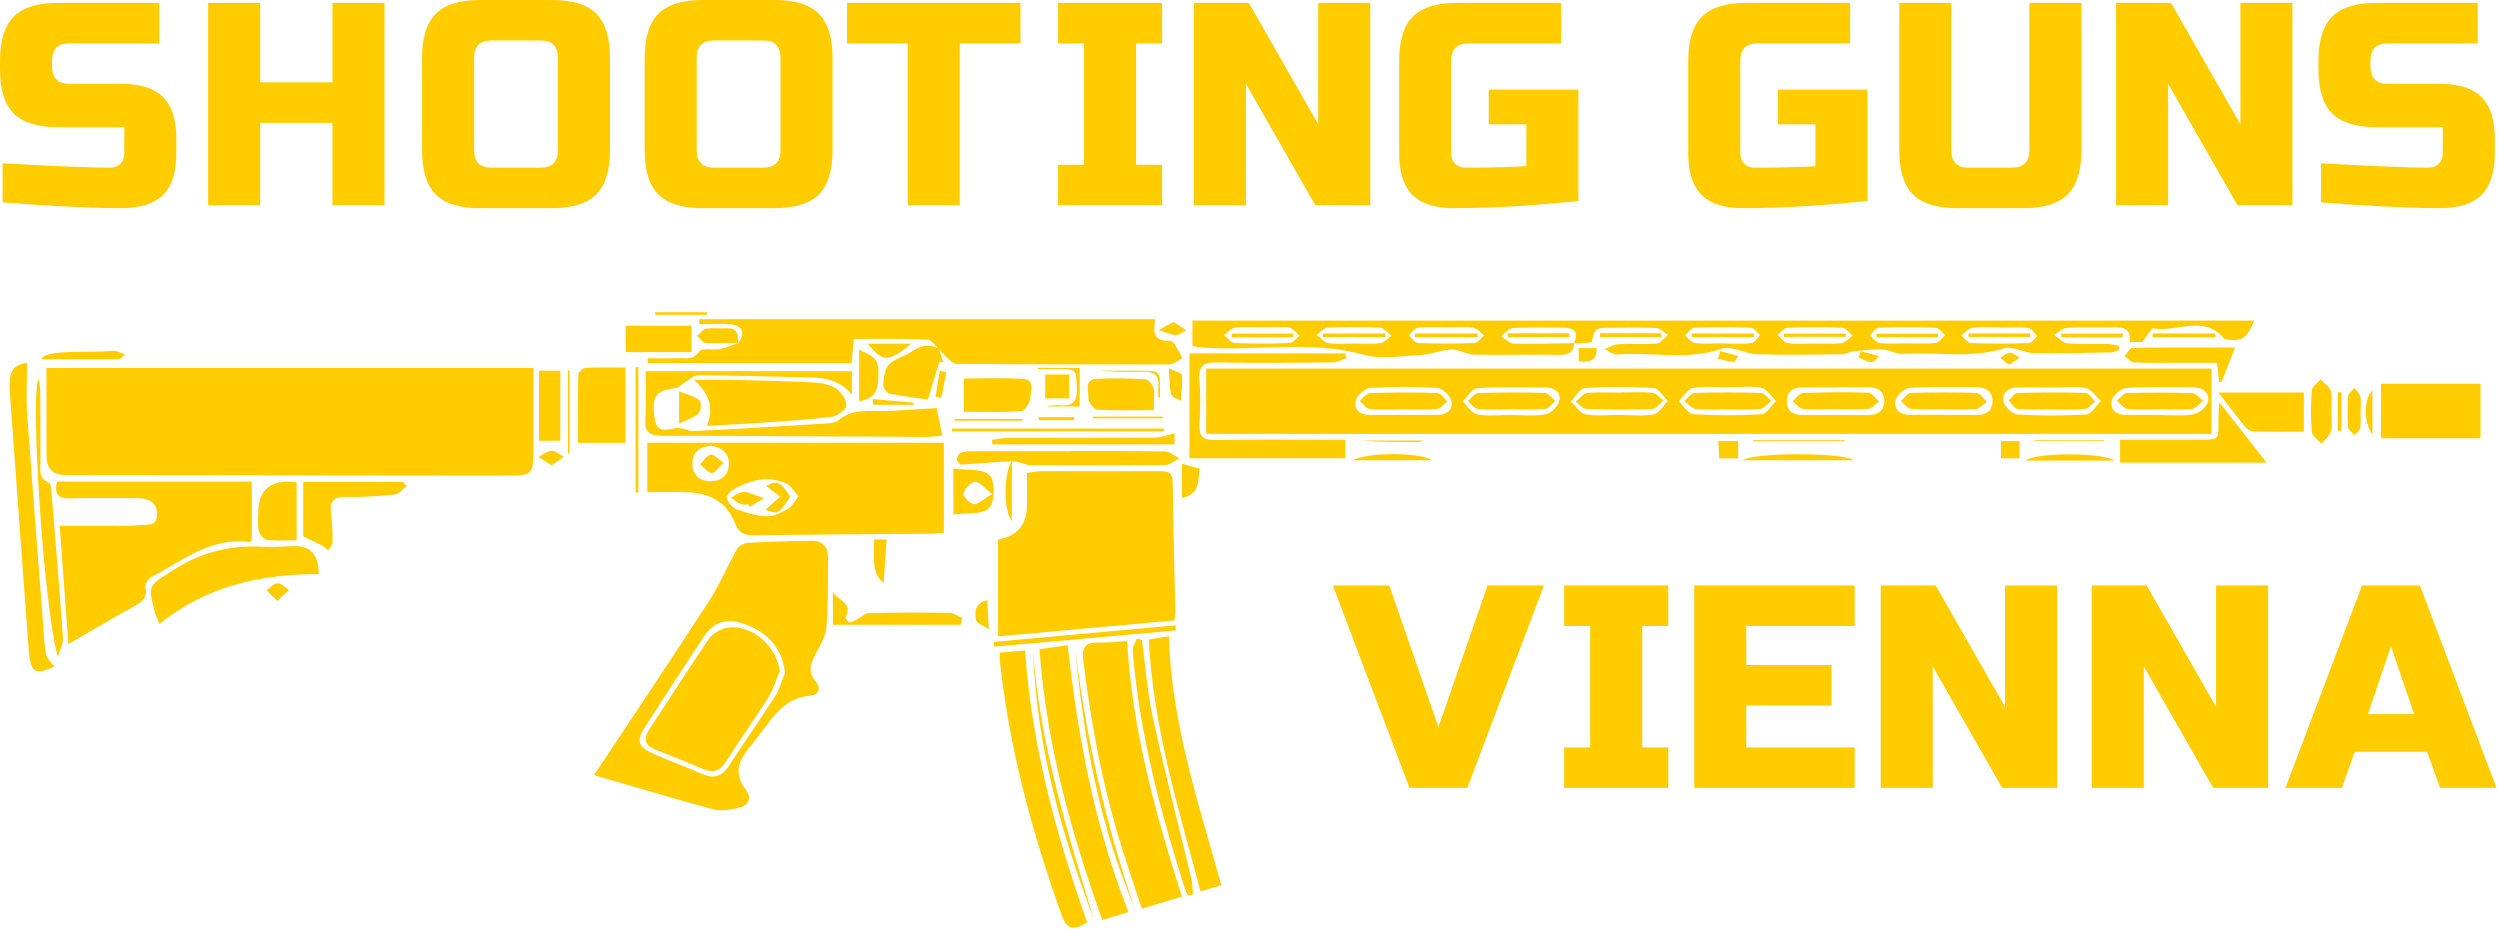 <?xml version="1.0" encoding="UTF-8"?> <svg xmlns="http://www.w3.org/2000/svg" width="148" height="55" viewBox="0 0 148 55" fill="none"><path d="M0.154 9.669C3.28 9.84 5.397 9.926 6.503 9.926C6.766 9.926 6.974 9.849 7.128 9.695C7.282 9.541 7.359 9.333 7.359 9.07V7.53H3.423C2.225 7.53 1.355 7.259 0.813 6.717C0.271 6.175 0 5.305 0 4.107V3.594C0 2.396 0.271 1.526 0.813 0.984C1.355 0.442 2.225 0.171 3.423 0.171H9.43V2.567H4.107C3.423 2.567 3.081 2.909 3.081 3.594V3.936C3.081 4.621 3.423 4.963 4.107 4.963H7.188C8.306 4.963 9.127 5.225 9.652 5.75C10.177 6.275 10.439 7.096 10.439 8.214V9.07C10.439 10.188 10.177 11.01 9.652 11.534C9.127 12.059 8.306 12.322 7.188 12.322C6.606 12.322 5.99 12.31 5.339 12.287L3.765 12.219C2.601 12.162 1.398 12.082 0.154 11.979V9.669Z" fill="#FFCC00"></path><path d="M22.761 12.151H19.681V7.273H15.402V12.151H12.322V0.171H15.402V4.877H19.681V0.171H22.761V12.151Z" fill="#FFCC00"></path><path d="M33.029 3.423C33.029 2.738 32.687 2.396 32.002 2.396H29.093C28.409 2.396 28.066 2.738 28.066 3.423V8.899C28.066 9.584 28.409 9.926 29.093 9.926H32.002C32.687 9.926 33.029 9.584 33.029 8.899V3.423ZM36.11 8.899C36.11 10.097 35.839 10.967 35.297 11.509C34.755 12.051 33.885 12.322 32.687 12.322H28.409C27.211 12.322 26.341 12.051 25.799 11.509C25.257 10.967 24.986 10.097 24.986 8.899V3.423C24.986 2.225 25.257 1.355 25.799 0.813C26.341 0.271 27.211 -3.05176e-05 28.409 -3.05176e-05H32.687C33.885 -3.05176e-05 34.755 0.271 35.297 0.813C35.839 1.355 36.11 2.225 36.11 3.423V8.899Z" fill="#FFCC00"></path><path d="M46.207 3.423C46.207 2.738 45.864 2.396 45.18 2.396H42.271C41.586 2.396 41.244 2.738 41.244 3.423V8.899C41.244 9.584 41.586 9.926 42.271 9.926H45.18C45.864 9.926 46.207 9.584 46.207 8.899V3.423ZM49.287 8.899C49.287 10.097 49.016 10.967 48.474 11.509C47.932 12.051 47.062 12.322 45.864 12.322H41.586C40.388 12.322 39.518 12.051 38.976 11.509C38.434 10.967 38.163 10.097 38.163 8.899V3.423C38.163 2.225 38.434 1.355 38.976 0.813C39.518 0.271 40.388 -3.05176e-05 41.586 -3.05176e-05H45.864C47.062 -3.05176e-05 47.932 0.271 48.474 0.813C49.016 1.355 49.287 2.225 49.287 3.423V8.899Z" fill="#FFCC00"></path><path d="M56.817 12.151H53.737V2.567H50.143V0.171H60.411V2.567H56.817V12.151Z" fill="#FFCC00"></path><path d="M68.797 12.151H62.636V9.755H64.176V2.567H62.636V0.171H68.797V2.567H67.256V9.755H68.797V12.151Z" fill="#FFCC00"></path><path d="M81.118 12.151H77.867L73.76 4.963V12.151H70.679V0.171H73.931L78.038 7.359V0.171H81.118V12.151Z" fill="#FFCC00"></path><path d="M93.44 11.894C90.77 12.179 88.318 12.322 86.082 12.322C84.963 12.322 84.142 12.059 83.617 11.534C83.092 11.01 82.83 10.188 82.83 9.07V3.594C82.83 2.396 83.101 1.526 83.643 0.984C84.185 0.442 85.055 0.171 86.252 0.171H92.413V2.567H86.937C86.252 2.567 85.91 2.909 85.91 3.594V9.07C85.91 9.333 85.987 9.541 86.141 9.695C86.295 9.849 86.504 9.926 86.766 9.926C88.078 9.926 89.276 9.897 90.36 9.84V7.359H88.135V5.305H93.44V11.894Z" fill="#FFCC00"></path><path d="M110.554 11.894C107.884 12.179 105.431 12.322 103.195 12.322C102.077 12.322 101.255 12.059 100.731 11.534C100.206 11.01 99.943 10.188 99.943 9.07V3.593C99.943 2.395 100.214 1.525 100.756 0.984C101.298 0.442 102.168 0.171 103.366 0.171H109.527V2.567H104.051C103.366 2.567 103.024 2.909 103.024 3.593V9.07C103.024 9.332 103.101 9.541 103.255 9.695C103.409 9.849 103.617 9.926 103.88 9.926C105.192 9.926 106.39 9.897 107.474 9.84V7.359H105.249V5.305H110.554V11.894Z" fill="#FFCC00"></path><path d="M120.138 0.171H123.219V8.899C123.219 10.097 122.948 10.967 122.406 11.509C121.864 12.051 120.994 12.322 119.796 12.322H115.86C114.662 12.322 113.792 12.051 113.25 11.509C112.708 10.967 112.437 10.097 112.437 8.899V0.171H115.517V8.899C115.517 9.583 115.86 9.926 116.544 9.926H119.111C119.796 9.926 120.138 9.583 120.138 8.899V0.171Z" fill="#FFCC00"></path><path d="M135.712 12.151H132.46L128.353 4.963V12.151H125.272V0.171H128.524L132.632 7.359V0.171H135.712V12.151Z" fill="#FFCC00"></path><path d="M137.406 9.669C140.533 9.84 142.649 9.926 143.756 9.926C144.018 9.926 144.226 9.849 144.38 9.695C144.535 9.541 144.611 9.332 144.611 9.07V7.53H140.675C139.477 7.53 138.607 7.259 138.065 6.717C137.523 6.175 137.252 5.305 137.252 4.107V3.593C137.252 2.395 137.523 1.525 138.065 0.984C138.607 0.442 139.477 0.171 140.675 0.171H146.682V2.567H141.36C140.675 2.567 140.333 2.909 140.333 3.593V3.936C140.333 4.62 140.675 4.963 141.36 4.963H144.44C145.558 4.963 146.38 5.225 146.905 5.75C147.43 6.275 147.692 7.096 147.692 8.214V9.07C147.692 10.188 147.43 11.01 146.905 11.534C146.38 12.059 145.558 12.322 144.44 12.322C143.858 12.322 143.242 12.31 142.592 12.287L141.017 12.219C139.854 12.162 138.65 12.082 137.406 11.979V9.669Z" fill="#FFCC00"></path><path d="M85.154 43.047L88.063 34.661H91.4L86.865 46.641H83.442L78.907 34.661H82.244L85.154 43.047Z" fill="#FFCC00"></path><path d="M98.76 46.641H92.599V44.245H94.139V37.057H92.599V34.661H98.76V37.057H97.219V44.245H98.76V46.641Z" fill="#FFCC00"></path><path d="M109.798 46.641H100.3V34.661H109.798V37.057H103.38V39.368H108.429V41.764H103.38V44.245H109.798V46.641Z" fill="#FFCC00"></path><path d="M121.778 46.641H118.527L114.419 39.453V46.641H111.339V34.661H114.59L118.698 41.849V34.661H121.778V46.641Z" fill="#FFCC00"></path><path d="M134.272 46.641H131.02L126.912 39.453V46.641H123.832V34.661H127.084L131.191 41.849V34.661H134.272V46.641Z" fill="#FFCC00"></path><path d="M138.636 46.641H135.299L139.834 34.661H143.257L147.792 46.641H144.455L143.685 44.502H139.406L138.636 46.641ZM140.176 42.277H142.914L141.545 38.255L140.176 42.277Z" fill="#FFCC00"></path><path d="M2.75 21.784H31.581V26.408C31.581 28.168 31.581 28.154 29.777 28.154C21.15 28.14 12.517 28.132 3.89 28.124C3.13 28.124 2.75 27.734 2.75 26.956V21.784ZM46.15 39.746C45.927 40.264 45.773 40.826 45.477 41.3C44.678 42.573 43.791 43.787 42.998 45.058C42.629 45.65 42.229 45.782 41.607 45.517C40.69 45.126 39.757 44.754 38.833 44.385C38.197 44.134 38.042 43.771 38.448 43.165C39.639 41.374 40.771 39.554 41.999 37.785C42.228 37.46 42.739 37.194 43.145 37.149C44.581 36.994 46.002 38.303 46.156 39.746H46.148H46.15ZM42.842 27.398C42.525 27.687 42.31 28.026 42.139 28.004C41.889 27.968 41.68 27.679 41.451 27.494C41.651 27.288 41.821 26.977 42.065 26.91C42.228 26.866 42.487 27.161 42.834 27.398H42.842ZM44.291 29.855C44.143 29.855 43.98 29.899 43.856 29.847C43.649 29.758 43.464 29.602 43.272 29.469C43.456 29.365 43.627 29.233 43.826 29.158C43.958 29.107 44.129 29.114 44.262 29.158C44.595 29.255 44.912 29.381 45.239 29.491C44.95 29.662 44.661 29.833 44.374 30.002C44.352 29.957 44.321 29.913 44.299 29.861L44.291 29.853V29.855ZM45.313 30.166C45.594 29.921 45.897 29.662 46.194 29.411C45.905 29.189 45.616 28.968 45.351 28.767C45.995 28.419 46.202 28.5 46.778 29.411C46.112 30.433 46.046 30.461 45.313 30.174V30.166ZM82.017 19.955H78.318V19.741H82.017V19.955ZM87.454 19.963H83.769V19.741H87.469C87.469 19.815 87.469 19.889 87.461 19.963H87.453H87.454ZM103.835 19.963H100.15V19.741H103.827C103.827 19.815 103.827 19.889 103.835 19.963ZM109.273 19.941H105.596V19.748H109.273V19.941ZM116.539 19.741H120.178V19.948H116.539V19.741ZM72.918 19.748H76.559V19.971H72.912C72.912 19.897 72.919 19.823 72.926 19.748H72.918ZM89.254 19.734H92.895V19.957H89.27C89.27 19.883 89.256 19.808 89.248 19.734H89.256H89.254ZM114.728 19.963H111.081V19.756H114.728V19.963ZM83.032 24.232C82.388 24.232 81.738 24.277 81.094 24.21C80.879 24.188 80.694 23.899 80.493 23.737C80.7 23.574 80.901 23.277 81.115 23.271C82.44 23.227 83.765 23.219 85.088 23.271C85.295 23.271 85.487 23.588 85.688 23.759C85.481 23.913 85.288 24.195 85.066 24.21C84.393 24.269 83.713 24.232 83.039 24.232H83.031H83.032ZM95.979 23.233C96.593 23.233 97.215 23.189 97.829 23.255C98.058 23.277 98.259 23.544 98.466 23.707C98.243 23.884 98.036 24.202 97.807 24.21C96.513 24.262 95.218 24.255 93.923 24.21C93.709 24.21 93.494 23.929 93.287 23.775C93.51 23.598 93.709 23.293 93.945 23.265C94.612 23.198 95.3 23.242 95.972 23.242V23.235H95.981L95.979 23.233ZM89.439 24.232C88.789 24.232 88.136 24.269 87.5 24.21C87.278 24.188 87.087 23.907 86.886 23.744C87.093 23.582 87.294 23.279 87.5 23.271C88.825 23.227 90.15 23.219 91.473 23.263C91.68 23.263 91.872 23.574 92.073 23.744C91.874 23.907 91.681 24.188 91.466 24.21C90.794 24.269 90.114 24.232 89.439 24.232ZM121.474 24.232C120.802 24.232 120.12 24.269 119.455 24.21C119.263 24.196 119.092 23.885 118.915 23.707C119.086 23.552 119.256 23.277 119.425 23.271C120.772 23.227 122.125 23.219 123.472 23.263C123.664 23.263 123.841 23.596 124.026 23.773C123.819 23.928 123.627 24.195 123.412 24.216C122.775 24.275 122.125 24.239 121.481 24.239L121.473 24.231L121.474 24.232ZM102.149 24.232C101.557 24.232 100.965 24.284 100.381 24.21C100.144 24.18 99.929 23.899 99.708 23.729C99.915 23.566 100.116 23.269 100.33 23.263C101.625 23.219 102.928 23.219 104.23 23.263C104.445 23.263 104.652 23.558 104.858 23.722C104.636 23.893 104.429 24.188 104.192 24.21C103.52 24.277 102.839 24.232 102.157 24.232H102.149ZM108.667 24.225C108.023 24.225 107.372 24.261 106.728 24.202C106.513 24.18 106.321 23.907 106.122 23.743C106.321 23.58 106.513 23.277 106.714 23.269C108.008 23.217 109.303 23.203 110.598 23.247C110.82 23.247 111.027 23.588 111.242 23.765C111.035 23.92 110.835 24.187 110.613 24.201C109.969 24.259 109.319 24.223 108.675 24.223H108.667V24.225ZM127.725 24.232C127.133 24.232 126.541 24.277 125.965 24.21C125.728 24.18 125.529 23.899 125.314 23.729C125.515 23.566 125.714 23.269 125.914 23.269C127.209 23.233 128.504 23.233 129.798 23.277C130.005 23.277 130.206 23.566 130.413 23.721C130.198 23.891 129.991 24.187 129.762 24.209C129.089 24.275 128.409 24.231 127.735 24.231H127.727L127.725 24.232ZM115.044 24.225C114.399 24.225 113.749 24.261 113.113 24.202C112.906 24.18 112.728 23.899 112.535 23.737C112.728 23.574 112.92 23.271 113.119 23.263C114.406 23.219 115.7 23.219 116.989 23.263C117.211 23.271 117.41 23.604 117.625 23.789C117.41 23.937 117.204 24.188 116.981 24.21C116.337 24.269 115.694 24.232 115.05 24.232L115.042 24.225H115.044ZM84.317 26.081C84.111 26.133 84.029 26.17 83.948 26.17C82.83 26.17 81.722 26.17 80.604 26.081H84.317ZM60.533 24.905H56.507V24.801H60.54C60.54 24.801 60.532 24.875 60.525 24.905H60.533ZM56.019 22.035C55.923 22.538 55.827 23.04 55.73 23.552C55.612 23.53 55.501 23.5 55.383 23.478C55.465 22.968 55.546 22.45 55.634 21.938C55.767 21.968 55.893 22.005 56.026 22.035H56.018H56.019ZM63.595 24.875H61.493V24.698H63.587V24.875H63.595ZM101.844 20.784C102.2 20.881 102.555 20.985 102.902 21.079C102.814 21.206 102.717 21.435 102.635 21.427C102.318 21.405 102.007 21.308 101.696 21.234C101.748 21.079 101.792 20.931 101.844 20.775V20.784ZM110.168 20.798C110.523 20.887 110.887 20.983 111.24 21.072C111.1 21.204 110.945 21.449 110.811 21.441C110.544 21.427 110.285 21.27 110.026 21.168C110.07 21.042 110.114 20.917 110.167 20.798H110.168ZM118.944 21.597C118.729 21.427 118.574 21.302 118.411 21.184C118.604 21.073 118.789 20.881 118.981 20.881C119.174 20.881 119.373 21.065 119.566 21.169C119.381 21.296 119.188 21.428 118.937 21.599H118.945L118.944 21.597ZM51.67 23.625C52.476 23.699 53.283 23.765 54.089 23.839V23.965H51.692C51.684 23.855 51.677 23.743 51.67 23.625ZM120.439 26.051H124.56V26.096H120.439V26.051ZM69.478 19.066C69.766 19.251 69.996 19.399 70.224 19.548C70.017 19.652 69.803 19.843 69.602 19.829C69.261 19.807 68.936 19.644 68.603 19.54C68.87 19.392 69.135 19.245 69.476 19.058V19.066H69.478ZM33.625 26.909V21.929H33.721V26.708C33.721 26.73 33.699 26.752 33.625 26.909ZM68.574 23.512C68.574 23.305 68.56 23.099 68.574 22.898C68.627 22.27 68.368 21.981 67.709 22.003C66.828 22.033 65.949 22.011 65.068 21.945H67.502C68.679 21.945 68.679 21.945 68.671 23.113V23.543C68.641 23.528 68.605 23.512 68.574 23.506V23.514V23.512ZM32.655 27.545C32.338 27.338 32.101 27.197 31.87 27.049C32.137 26.917 32.396 26.694 32.662 26.686C32.891 26.678 33.135 26.909 33.372 27.041C33.149 27.196 32.936 27.352 32.654 27.551V27.543L32.655 27.545ZM103.785 26.058H109.2V26.124H103.785V26.058ZM58.536 37.252C58.159 36.993 57.834 36.896 57.795 36.726C57.677 36.222 57.707 35.712 58.446 35.528C58.468 36.031 58.498 36.511 58.535 37.252H58.536ZM16.416 35.572C16.128 35.283 15.951 35.112 15.78 34.944C16.003 34.795 16.216 34.53 16.439 34.53C16.661 34.53 16.882 34.781 17.105 34.929C16.912 35.114 16.713 35.292 16.416 35.573V35.572ZM41.846 18.637H38.797V18.482H41.846V18.637ZM94.507 20.604C94.572 21.231 94.222 21.49 93.458 21.381V20.604H94.507ZM140.445 23.111V25.753C139.905 24.902 139.935 23.667 140.445 23.111ZM138.618 23.222V25.5H138.395V23.222H138.618ZM61.436 21.779H63.915V24.065H62.043C62.043 24.065 62.035 24.035 62.029 24.029C62.265 24.014 62.502 23.97 62.731 23.992C63.494 24.074 63.781 23.778 63.753 22.993C63.709 21.853 63.753 21.853 62.643 21.847H61.43V21.78H61.438L61.436 21.779ZM69.198 21.815C69.523 21.97 69.953 22.066 69.967 22.201C70.025 22.704 69.937 23.214 69.909 23.724C69.708 23.606 69.376 23.524 69.338 23.369C69.228 22.933 69.242 22.466 69.198 21.807V21.815ZM102.897 27.134H101.773C101.759 26.817 101.743 26.506 101.729 26.113H102.897V27.134ZM119.559 27.134H118.457V26.113H119.559V27.134ZM68.835 24.766H64.7V24.662H68.835V24.766ZM52.307 34.525C51.567 33.903 51.76 32.927 51.745 31.936H52.486C52.419 32.845 52.359 33.726 52.309 34.525H52.307ZM51.368 20.35H53.949C52.588 21.452 52.299 21.446 51.368 20.35ZM59.899 30.834C59.426 30.254 59.39 28.252 59.868 27.316C59.714 27.313 59.556 27.319 59.403 27.327C58.574 27.385 57.739 27.46 56.91 27.504C56.821 27.504 56.643 27.311 56.651 27.223C56.659 27.074 56.761 26.845 56.873 26.809C57.11 26.721 57.391 26.713 57.65 26.713H63.311V26.705C65.197 26.705 67.084 26.691 68.971 26.727C69.26 26.727 69.541 26.994 69.822 27.134C69.541 27.267 69.268 27.526 68.985 27.526C66.329 27.556 63.68 27.556 61.024 27.54C60.751 27.54 60.477 27.378 60.203 27.34C60.104 27.325 60.003 27.317 59.9 27.314V30.832L59.899 30.834ZM71.011 27.748C70.937 28.495 71.011 29.272 69.975 29.473V27.453C70.389 27.572 70.685 27.652 71.011 27.748ZM2.448 21.275C2.695 20.642 5.267 20.92 6.696 20.765C6.918 20.743 7.169 20.914 7.398 20.994L7.081 21.267H2.45V21.275H2.448ZM98.347 19.951H94.722V19.728H98.355C98.355 19.802 98.355 19.876 98.347 19.951ZM125.633 19.973H122.03V19.75H125.685C125.671 19.824 125.655 19.898 125.633 19.973ZM131.153 19.965H127.432V19.742H131.139C131.139 19.816 131.153 19.89 131.153 19.965ZM40.204 23.168C40.685 23.361 41.107 23.449 41.402 23.694C41.528 23.798 41.506 24.33 41.358 24.471C41.091 24.73 40.677 24.84 40.204 25.077V23.168ZM43.703 20.298C43.058 20.306 42.416 20.35 41.78 20.306C41.603 20.291 41.446 20.033 41.276 19.884C41.446 19.736 41.601 19.499 41.786 19.462C42.185 19.396 42.599 19.462 43.006 19.433C43.657 19.389 43.687 19.818 43.701 20.284L43.693 20.291L43.701 20.299L43.703 20.298ZM139.742 24.352C139.742 24.67 139.778 24.997 139.728 25.314C139.698 25.477 139.513 25.609 139.395 25.758C139.262 25.603 139.025 25.454 139.009 25.292C138.965 24.686 138.965 24.064 139.009 23.457C139.024 23.287 139.246 23.132 139.379 22.976C139.505 23.146 139.696 23.301 139.734 23.493C139.792 23.775 139.748 24.071 139.748 24.367H139.741V24.352H139.742ZM61.88 22.17H63.301V23.584H61.88V22.17ZM80.08 27.247C81.041 26.721 84.261 26.811 84.771 27.247H80.08ZM125.174 27.269H119.907C120.477 26.781 124.465 26.765 125.174 27.269ZM37.79 21.727V29.155H37.627V21.727H37.79ZM50.863 23.756V20.685C51.403 20.996 52.017 21.114 52.003 21.921C51.988 22.728 52.077 23.549 50.863 23.756ZM103.125 27.247C104.02 26.751 109.207 26.795 109.755 27.247H103.125ZM69.617 37.323C66.028 37.64 62.441 37.967 58.852 38.284C58.844 38.188 58.838 38.1 58.83 38.003C62.419 37.678 66.006 37.345 69.587 37.02C69.595 37.124 69.609 37.22 69.617 37.323ZM67.138 53.674C65.096 48.82 64.133 43.708 63.667 38.485C64.296 43.664 65.444 48.724 67.138 53.674ZM138.015 24.376C138.015 24.753 138.089 25.161 137.993 25.516C137.919 25.797 137.63 26.026 137.438 26.271C137.238 26.034 136.884 25.819 136.861 25.568C136.786 24.755 136.794 23.926 136.861 23.111C136.883 22.883 137.202 22.676 137.386 22.461C137.593 22.69 137.919 22.89 137.986 23.156C138.09 23.541 138.016 23.969 138.016 24.376H138.015ZM68.898 25.538H56.357V25.375H68.898V25.538ZM56.439 30.466V27.736C57.194 27.846 58.141 27.714 58.571 28.127C58.918 28.461 58.904 29.695 58.557 30.073C58.187 30.48 57.232 30.346 56.441 30.464L56.439 30.466ZM58.74 29.237C58.252 28.874 57.963 28.497 57.718 28.519C57.451 28.549 57.104 28.926 57.038 29.214C56.993 29.377 57.415 29.836 57.644 29.85C57.917 29.864 58.214 29.547 58.74 29.236V29.237ZM61.159 38.537C61.55 44.012 63.172 49.205 64.754 54.406C62.808 49.286 61.35 44.055 61.159 38.537ZM31.913 21.949H33.171V26.092H31.913V21.949ZM69.534 25.649V26.307H58.748C58.748 26.219 58.733 26.13 58.725 26.04C59.043 25.996 59.362 25.922 59.679 25.922C62.572 25.914 65.464 25.922 68.358 25.908C68.743 25.908 69.135 25.745 69.534 25.649ZM56.869 36.983H49.308V35.023C49.53 35.54 50.544 35.667 50.054 36.532C50.024 36.584 50.209 36.849 50.277 36.849C50.454 36.835 50.624 36.731 50.787 36.642C51.01 36.532 51.217 36.301 51.431 36.295C53.021 36.259 54.62 36.259 56.21 36.281C56.469 36.281 56.72 36.488 56.973 36.598C56.937 36.724 56.907 36.849 56.869 36.975V36.983ZM37.041 19.279H40.933V20.841H37.041V19.279ZM68.3 24.281C67.116 24.281 66.036 24.318 64.956 24.251C64.755 24.237 64.424 23.808 64.438 23.593C64.46 23.179 64.121 22.461 64.948 22.425C65.887 22.38 66.835 22.395 67.782 22.455C67.967 22.469 68.234 22.758 68.285 22.965C68.368 23.298 68.308 23.659 68.308 24.289L68.3 24.281ZM132.318 20.574C132.045 21.269 131.778 21.943 131.511 22.616H131.371C131.334 22.29 131.305 21.965 131.252 21.476H128.9C128.041 21.476 127.184 21.498 126.333 21.454C126.14 21.446 125.963 21.217 125.779 21.084C125.933 20.914 126.082 20.596 126.238 20.596C128.235 20.56 130.232 20.574 132.312 20.574H132.32H132.318ZM57.061 24.378V22.41C58.252 22.41 59.422 22.352 60.576 22.433C61.301 22.485 61.012 23.179 60.99 23.572C60.975 23.846 60.656 24.327 60.45 24.341C59.34 24.416 58.224 24.378 57.053 24.378H57.061ZM17.561 28.543V31.983C16.955 31.983 16.377 32.027 15.807 31.961C15.614 31.939 15.371 31.636 15.319 31.421C15.237 31.088 15.289 30.718 15.289 30.363C15.289 28.968 16.047 28.363 17.561 28.551V28.543ZM55.596 20.678C55.681 20.937 55.762 21.202 55.847 21.462C55.773 21.439 55.692 21.417 55.618 21.395C55.403 22.106 55.183 22.808 54.93 23.651C54.242 23.555 53.443 23.467 52.651 23.296C52.489 23.26 52.267 22.927 52.282 22.756C52.326 22.343 52.378 21.831 52.638 21.566C52.993 21.21 53.577 21.1 54.006 20.797C54.524 20.432 55.015 20.355 55.562 20.631C55.34 20.435 55.124 20.102 54.895 20.094C53.46 20.042 52.017 20.064 50.538 20.064C50.501 20.478 50.463 20.945 50.419 21.491H38.352C38.352 21.395 38.344 21.299 38.337 21.21C38.938 21.21 39.544 21.233 40.142 21.202C40.572 21.18 41.023 21.365 41.385 20.811C41.533 20.588 42.214 20.745 42.635 20.663C42.998 20.588 43.346 20.426 43.701 20.307H43.709C44.138 19.745 43.976 19.272 43.279 19.205C42.657 19.147 42.029 19.191 41.401 19.191V18.896H68.383C68.325 19.48 68.132 20.235 69.293 20.176C69.516 20.168 69.774 20.843 70.011 21.198C69.738 21.331 69.457 21.575 69.183 21.575C64.987 21.583 60.8 21.575 56.605 21.539C56.434 21.539 56.258 21.332 56.101 21.198C55.921 21.04 55.764 20.854 55.599 20.681L55.596 20.678ZM3.423 38.886C2.557 35.793 1.758 22.949 2.305 22.425C2.335 22.772 2.387 23.047 2.387 23.32C2.395 24.645 2.387 25.969 2.395 27.3C2.395 27.774 2.24 28.322 2.898 28.573C3.009 28.617 3.031 28.942 3.047 29.143C3.284 32.013 3.528 34.891 3.727 37.77C3.749 38.139 3.527 38.524 3.416 38.901L3.424 38.888L3.423 38.886ZM131.327 23.238H136.387V25.554C135.373 25.554 134.374 25.568 133.382 25.54C133.212 25.54 133.005 25.385 132.886 25.237C132.399 24.637 131.933 24.016 131.325 23.231V23.239L131.327 23.238ZM67.603 37.894C67.81 39.434 67.921 40.994 68.254 42.511C68.949 45.7 69.771 48.852 70.532 52.025C70.607 52.328 70.591 52.654 70.614 52.965C70.518 52.973 70.422 52.987 70.326 52.995C70.267 52.876 70.193 52.758 70.149 52.631C68.691 48.023 67.449 43.368 67.056 38.531C67.034 38.302 67.21 38.049 67.3 37.812C67.405 37.834 67.507 37.864 67.612 37.886L67.603 37.894ZM24.063 28.787C23.834 28.958 23.619 29.247 23.375 29.275C22.405 29.372 21.436 29.438 20.46 29.416C19.669 29.402 19.506 29.749 19.601 30.43C19.675 30.984 19.689 31.547 19.689 32.101C19.689 32.264 19.519 32.419 19.431 32.583C19.312 32.487 19.208 32.368 19.075 32.302C18.742 32.125 18.403 31.977 17.951 31.754V28.529H23.84C23.915 28.611 23.989 28.699 24.069 28.78L24.061 28.787H24.063ZM34.214 26.212C34.214 24.873 34.199 23.535 34.236 22.188C34.236 22.039 34.509 21.788 34.672 21.78C35.434 21.736 36.195 21.758 37.032 21.758V26.212H34.212H34.214ZM125.51 27.389V26.034H129.948C131.502 26.026 131.317 26.108 131.331 24.651C131.331 24.458 131.361 24.259 131.39 23.822C132.359 25.058 133.194 26.122 134.18 27.389H125.509H125.51ZM1.6 21.477C1.6 22.557 1.542 23.541 1.608 24.526C1.897 28.551 2.215 32.575 2.526 36.6C2.578 37.302 2.6 38.013 2.718 38.708C2.763 38.98 3.052 39.218 3.214 39.47C2.06 39.98 1.801 39.818 1.697 38.434C1.327 33.382 0.942 28.328 0.587 23.268C0.498 21.981 0.742 21.61 1.608 21.485C1.63 21.485 1.66 21.5 1.586 21.485L1.6 21.477ZM72.307 52.411C71.848 52.543 71.522 52.639 71.071 52.766C69.762 47.846 68.267 43.023 68.008 37.858C68.399 37.792 68.74 37.74 69.198 37.665C69.347 42.786 70.937 47.513 72.305 52.411H72.307ZM41.847 25.206C42.299 24.127 41.966 23.305 41.093 22.485C41.922 22.485 42.588 22.471 43.246 22.485C44.866 22.521 46.494 22.559 48.114 22.639C48.573 22.662 49.084 22.744 49.461 22.98C49.778 23.181 50.111 23.639 50.105 23.986C50.105 24.231 49.573 24.63 49.239 24.674C47.834 24.851 46.421 24.933 45.008 25.03C43.98 25.104 42.959 25.148 41.841 25.206H41.849H41.847ZM140.958 25.947V22.721H146.847V25.947H140.958ZM79.639 26.035V27.131H70.414V20.923H79.625C79.655 21.019 79.683 21.108 79.713 21.204C79.44 21.293 79.159 21.455 78.885 21.455C76.612 21.477 74.334 21.5 72.064 21.455C71.279 21.441 70.932 21.632 71.006 22.483C71.08 23.364 71.058 24.251 71.006 25.132C70.97 25.821 71.213 26.058 71.909 26.05C74.121 26.013 76.341 26.035 78.553 26.035H79.641H79.639ZM9.443 36.941C9.28 36.541 9.214 36.415 9.176 36.274C8.732 34.602 8.791 34.684 10.264 33.743C11.899 32.694 13.622 32.264 15.531 32.367C16.145 32.403 16.767 32.353 17.388 32.33C18.379 32.3 18.872 32.853 18.867 33.988C15.493 33.98 12.259 34.669 9.441 36.933V36.941H9.443ZM38.208 21.973H50.43V23.35C49.527 22.284 48.403 22.35 47.293 22.328C45.318 22.292 43.335 22.218 41.359 22.21C41.071 22.21 40.782 22.499 40.501 22.662C40.338 22.758 40.205 22.95 40.043 22.965C38.874 23.105 38.608 23.408 38.718 24.504C38.814 25.443 39.059 25.562 39.983 25.347C40.324 25.265 40.73 25.54 41.101 25.517C43.602 25.399 46.109 25.244 48.61 25.088C48.957 25.066 49.395 25.074 49.631 24.881C50.556 24.112 51.629 24.378 52.664 24.327C53.59 24.283 54.515 24.216 55.446 24.157C55.55 24.667 55.661 25.178 55.787 25.785C55.52 25.806 55.181 25.866 54.84 25.866C49.639 25.845 44.438 25.8 39.244 25.8C38.437 25.8 38.142 25.585 38.208 24.765C38.274 23.861 38.222 22.944 38.222 21.96L38.208 21.975V21.973ZM64.362 54.6C63.525 55.132 63.148 55.008 62.839 54.141C61.106 49.302 59.776 44.376 59.205 39.263C59.183 39.093 59.191 38.916 59.176 38.635C59.649 38.599 60.101 38.561 60.685 38.508C61.07 44.102 62.505 49.384 64.362 54.6ZM66.803 53.994C66.211 54.171 65.767 54.305 65.257 54.46C63.401 49.265 61.943 44.02 61.536 38.434C62.024 38.368 62.535 38.294 63.208 38.197C63.808 43.599 64.784 48.866 66.803 53.992V53.994ZM66.721 37.954C67.032 43.207 68.385 48.105 69.969 53.077C69.178 53.313 68.437 53.536 67.594 53.795C67.283 52.848 66.994 51.968 66.699 51.079C65.404 47.18 64.627 43.177 64.132 39.108C64.035 38.34 64.228 38.007 65.035 38.036C65.552 38.059 66.078 37.992 66.721 37.954ZM14.902 28.505V31.977C14.844 32.021 14.792 32.095 14.748 32.087C12.462 31.784 10.797 33.205 8.963 34.159C8.778 34.255 8.563 34.588 8.607 34.757C8.756 35.401 8.393 35.645 7.919 35.903C6.669 36.598 5.432 37.331 4.049 38.123C3.872 35.749 3.708 33.537 3.531 31.124H6.817C7.261 31.124 7.712 31.16 8.142 31.088C8.578 31.014 9.26 31.259 9.296 30.496C9.332 29.675 8.748 29.49 8.06 29.49C6.757 29.49 5.462 29.46 4.16 29.504C3.413 29.526 3.212 29.223 3.375 28.505H14.902ZM35.167 45.886C37.506 42.358 39.77 38.984 41.981 35.573C42.61 34.596 43.062 33.51 43.639 32.496C43.744 32.319 44.031 32.155 44.246 32.141C45.51 32.067 46.783 32.03 48.049 32.014C48.693 32.007 49.026 32.384 49.019 33.02C49.005 34.404 49.041 35.794 48.922 37.171C48.87 37.749 48.487 38.311 48.212 38.851C47.953 39.361 47.849 39.813 48.27 40.316C48.626 40.738 48.499 41.137 47.929 41.19C46.811 41.286 46.117 41.952 45.503 42.779C45.095 43.319 44.681 43.859 44.26 44.385C43.668 45.132 43.491 45.88 44.12 46.708C44.585 47.322 44.274 47.713 43.632 47.847C43.18 47.944 42.662 48.032 42.233 47.914C39.902 47.285 37.594 46.589 35.167 45.886ZM46.464 39.813C46.331 38.392 45.414 37.326 43.838 36.868C42.951 36.609 42.21 36.868 41.701 37.637C40.516 39.428 39.34 41.232 38.18 43.038C37.662 43.837 37.75 44.192 38.645 44.606C39.607 45.05 40.613 45.391 41.582 45.82C42.329 46.153 42.788 45.917 43.202 45.266C44.075 43.905 45.015 42.58 45.888 41.219C46.154 40.798 46.287 40.28 46.48 39.806L46.465 39.814L46.464 39.813ZM55.876 26.208V31.543C55.542 31.565 55.261 31.595 54.973 31.595C51.547 31.625 48.114 31.639 44.689 31.691C44.089 31.699 43.736 31.58 43.499 30.951C43.047 29.736 42.041 29.218 40.799 29.146C40.008 29.102 39.209 29.138 38.32 29.138V26.208H55.877H55.876ZM47.265 29.375C47.005 29.094 46.821 28.731 46.532 28.612C46.11 28.435 45.615 28.339 45.163 28.375C44.667 28.419 44.171 28.604 43.714 28.811C43.433 28.937 43.047 29.203 43.025 29.44C43.003 29.662 43.343 30.046 43.609 30.15C44.194 30.373 44.822 30.549 45.444 30.564C45.851 30.572 46.295 30.319 46.672 30.104C46.909 29.964 47.042 29.669 47.272 29.372H47.265V29.375ZM42.07 26.394C41.456 26.446 41.004 26.727 40.99 27.416C40.976 28.088 41.368 28.465 42.026 28.488C42.684 28.51 43.128 28.132 43.15 27.488C43.172 26.844 42.751 26.474 42.07 26.392V26.394ZM93.194 20.29C93.157 20.838 92.883 21.015 92.329 21.008C90.642 20.978 88.962 21.03 87.276 20.994C86.832 20.986 86.389 20.677 85.945 20.691C85.323 20.713 84.717 20.98 84.095 21.016C82.977 21.075 81.779 21.29 80.743 21.002C77.473 20.099 74.173 20.847 70.903 20.55C70.815 20.543 70.733 20.498 70.592 20.454V18.981H133.45C133.161 19.669 132.888 20.262 132.007 20.113C131.897 20.091 131.726 20.113 131.674 20.047C130.468 18.597 128.878 19.684 127.493 19.441C127.345 19.411 127.108 19.9 126.827 20.247H126.064C126.191 19.478 125.739 19.352 125.111 19.374C124.193 19.404 123.276 19.352 122.367 19.404C122.1 19.418 121.857 19.677 121.598 19.826C121.857 20.003 122.108 20.299 122.389 20.322C123.151 20.396 123.92 20.344 124.689 20.358C124.94 20.358 125.193 20.432 125.444 20.468V20.705C125.295 20.757 125.148 20.854 125 20.86C123.461 20.89 121.929 20.934 120.391 20.904C119.799 20.89 119.141 20.468 118.637 20.623C116.64 21.245 114.613 20.824 112.608 20.948C112.238 20.97 111.861 20.703 111.476 20.69C110.914 20.667 110.343 20.734 109.781 20.786C109.537 20.808 109.293 20.963 109.049 20.97C107.363 20.992 105.683 21.029 103.996 20.97C103.294 20.948 102.509 20.438 101.925 20.645C99.876 21.356 97.804 20.822 95.755 20.986C95.51 21.008 95.245 20.779 94.992 20.669C95.259 20.565 95.518 20.396 95.783 20.38C96.552 20.336 97.323 20.402 98.083 20.336C98.32 20.314 98.527 20.003 98.742 19.826C98.519 19.685 98.298 19.426 98.069 19.418C97.13 19.374 96.175 19.389 95.235 19.404C94.429 19.412 94.392 19.456 94.23 20.269C93.882 20.291 93.527 20.314 93.18 20.336C93.475 19.692 93.232 19.396 92.558 19.396C91.558 19.396 90.56 19.366 89.569 19.418C89.324 19.433 89.095 19.729 88.866 19.892C89.111 20.047 89.354 20.336 89.607 20.344C90.805 20.373 92.011 20.329 93.21 20.314L93.195 20.291L93.194 20.29ZM112.822 20.326C113.414 20.326 114.006 20.363 114.591 20.304C114.789 20.282 114.968 20.009 115.153 19.845C114.968 19.69 114.783 19.409 114.591 19.401C113.473 19.357 112.349 19.357 111.232 19.401C111.048 19.401 110.869 19.696 110.692 19.852C110.869 20.007 111.04 20.282 111.24 20.304C111.766 20.37 112.298 20.326 112.83 20.326H112.822ZM74.719 19.373C74.188 19.373 73.647 19.328 73.13 19.395C72.893 19.425 72.678 19.684 72.457 19.831C72.664 19.993 72.871 20.296 73.085 20.304C74.173 20.356 75.275 20.348 76.363 20.304C76.555 20.296 76.74 20.023 76.933 19.869C76.726 19.698 76.542 19.425 76.319 19.395C75.793 19.32 75.261 19.373 74.729 19.373H74.719ZM118.423 19.387V19.379C117.868 19.379 117.305 19.335 116.758 19.401C116.529 19.431 116.323 19.704 116.108 19.859C116.3 20.014 116.485 20.303 116.678 20.31C117.818 20.355 118.964 20.347 120.104 20.31C120.275 20.31 120.437 20.044 120.608 19.897C120.437 19.726 120.275 19.437 120.09 19.415C119.542 19.349 118.98 19.393 118.426 19.393V19.385L118.423 19.387ZM107.429 20.334C107.961 20.334 108.495 20.378 109.019 20.312C109.256 20.282 109.463 20.023 109.677 19.876C109.478 19.714 109.278 19.411 109.071 19.403C107.983 19.351 106.889 19.358 105.801 19.403C105.608 19.411 105.424 19.684 105.231 19.832C105.432 20.003 105.616 20.284 105.837 20.314C106.355 20.388 106.895 20.336 107.427 20.336L107.429 20.334ZM101.991 20.334C102.553 20.334 103.116 20.378 103.671 20.312C103.864 20.29 104.034 20.017 104.211 19.852C104.027 19.698 103.848 19.409 103.663 19.401C102.545 19.357 101.421 19.357 100.305 19.401C100.112 19.409 99.936 19.696 99.751 19.852C99.936 20.007 100.114 20.282 100.313 20.304C100.867 20.37 101.431 20.326 101.993 20.326V20.334H101.991ZM85.723 19.373C85.13 19.373 84.538 19.336 83.954 19.395C83.755 19.417 83.585 19.684 83.4 19.846C83.577 20.009 83.755 20.298 83.94 20.306C85.058 20.35 86.182 20.35 87.298 20.306C87.491 20.298 87.676 20.011 87.86 19.854C87.646 19.692 87.447 19.433 87.216 19.395C86.728 19.32 86.217 19.373 85.715 19.373H85.723ZM80.136 20.334C80.668 20.334 81.202 20.378 81.726 20.312C81.963 20.282 82.162 20.023 82.385 19.876C82.156 19.706 81.925 19.411 81.69 19.395C80.662 19.343 79.627 19.343 78.597 19.395C78.368 19.403 78.161 19.676 77.939 19.824C78.168 19.995 78.39 20.268 78.641 20.312C79.129 20.394 79.641 20.334 80.143 20.334H80.135H80.136ZM59.089 37.669V31.942C60.222 31.735 60.792 31.055 60.797 29.901V28.006C61.092 27.962 61.315 27.902 61.538 27.895H68.617C69.061 27.895 69.416 27.895 69.424 28.524C69.454 31.083 69.528 33.65 69.579 36.211C69.579 36.352 69.549 36.492 69.526 36.729C66.05 37.04 62.602 37.358 59.087 37.676V37.669H59.089ZM71.407 25.683V21.821H130.921V25.683H71.407ZM115.088 24.566C115.732 24.566 116.383 24.558 117.027 24.566C117.605 24.58 117.958 24.277 117.958 23.737C117.958 23.189 117.581 22.916 117.019 22.924C115.694 22.924 114.37 22.879 113.053 22.96C112.742 22.982 112.276 23.396 112.21 23.707C112.091 24.239 112.491 24.558 113.061 24.558H115.088V24.566ZM127.814 24.566C128.494 24.566 129.191 24.648 129.841 24.529C130.182 24.471 130.648 24.093 130.714 23.782C130.825 23.265 130.433 22.931 129.849 22.931C128.518 22.931 127.193 22.879 125.868 22.968C125.551 22.99 125.078 23.404 125.01 23.715C124.899 24.24 125.283 24.573 125.868 24.566H127.814ZM108.681 22.93C108.03 22.93 107.378 22.944 106.728 22.93C106.158 22.916 105.788 23.152 105.781 23.729C105.766 24.299 106.122 24.572 106.69 24.572C107.993 24.572 109.293 24.564 110.59 24.572C111.16 24.572 111.543 24.321 111.551 23.765C111.559 23.151 111.144 22.906 110.546 22.922C109.924 22.936 109.303 22.922 108.681 22.922V22.93ZM102.34 22.93C101.63 22.93 100.905 22.848 100.225 22.966C99.907 23.025 99.654 23.476 99.374 23.751C99.662 24.018 99.936 24.506 100.239 24.52C101.593 24.602 102.954 24.608 104.307 24.52C104.603 24.498 104.87 24.002 105.144 23.729C104.855 23.462 104.604 23.026 104.279 22.96C103.657 22.833 102.984 22.924 102.34 22.924V22.931V22.93ZM121.531 22.93C120.851 22.93 120.17 22.938 119.49 22.93C118.912 22.922 118.506 23.225 118.603 23.759C118.661 24.07 119.134 24.513 119.439 24.536C120.794 24.618 122.161 24.618 123.516 24.536C123.819 24.513 124.094 24.018 124.375 23.737C124.08 23.47 123.813 23.042 123.472 22.974C122.843 22.848 122.177 22.938 121.527 22.938L121.534 22.93H121.531ZM89.386 24.566C90.096 24.566 90.813 24.648 91.501 24.529C91.819 24.471 92.226 24.064 92.308 23.738C92.434 23.235 92.041 22.939 91.509 22.939C90.154 22.939 88.793 22.887 87.441 22.976C87.145 22.998 86.87 23.479 86.589 23.753C86.87 24.026 87.121 24.471 87.441 24.529C88.063 24.655 88.727 24.566 89.379 24.566H89.387H89.386ZM95.881 24.566C96.562 24.566 97.258 24.654 97.908 24.529C98.226 24.471 98.47 24.011 98.745 23.738C98.464 23.471 98.191 22.991 97.894 22.969C96.54 22.887 95.178 22.887 93.832 22.969C93.536 22.991 93.27 23.479 92.989 23.754C93.278 24.021 93.528 24.464 93.854 24.523C94.512 24.649 95.201 24.559 95.881 24.559V24.567V24.566ZM83.045 24.566H85.08C85.658 24.566 86.049 24.255 85.917 23.707C85.835 23.396 85.385 22.982 85.074 22.966C83.749 22.884 82.418 22.884 81.101 22.966C80.79 22.988 80.332 23.402 80.258 23.713C80.132 24.261 80.531 24.564 81.109 24.564H83.054H83.046L83.045 24.566Z" fill="#FFCC00"></path></svg> 